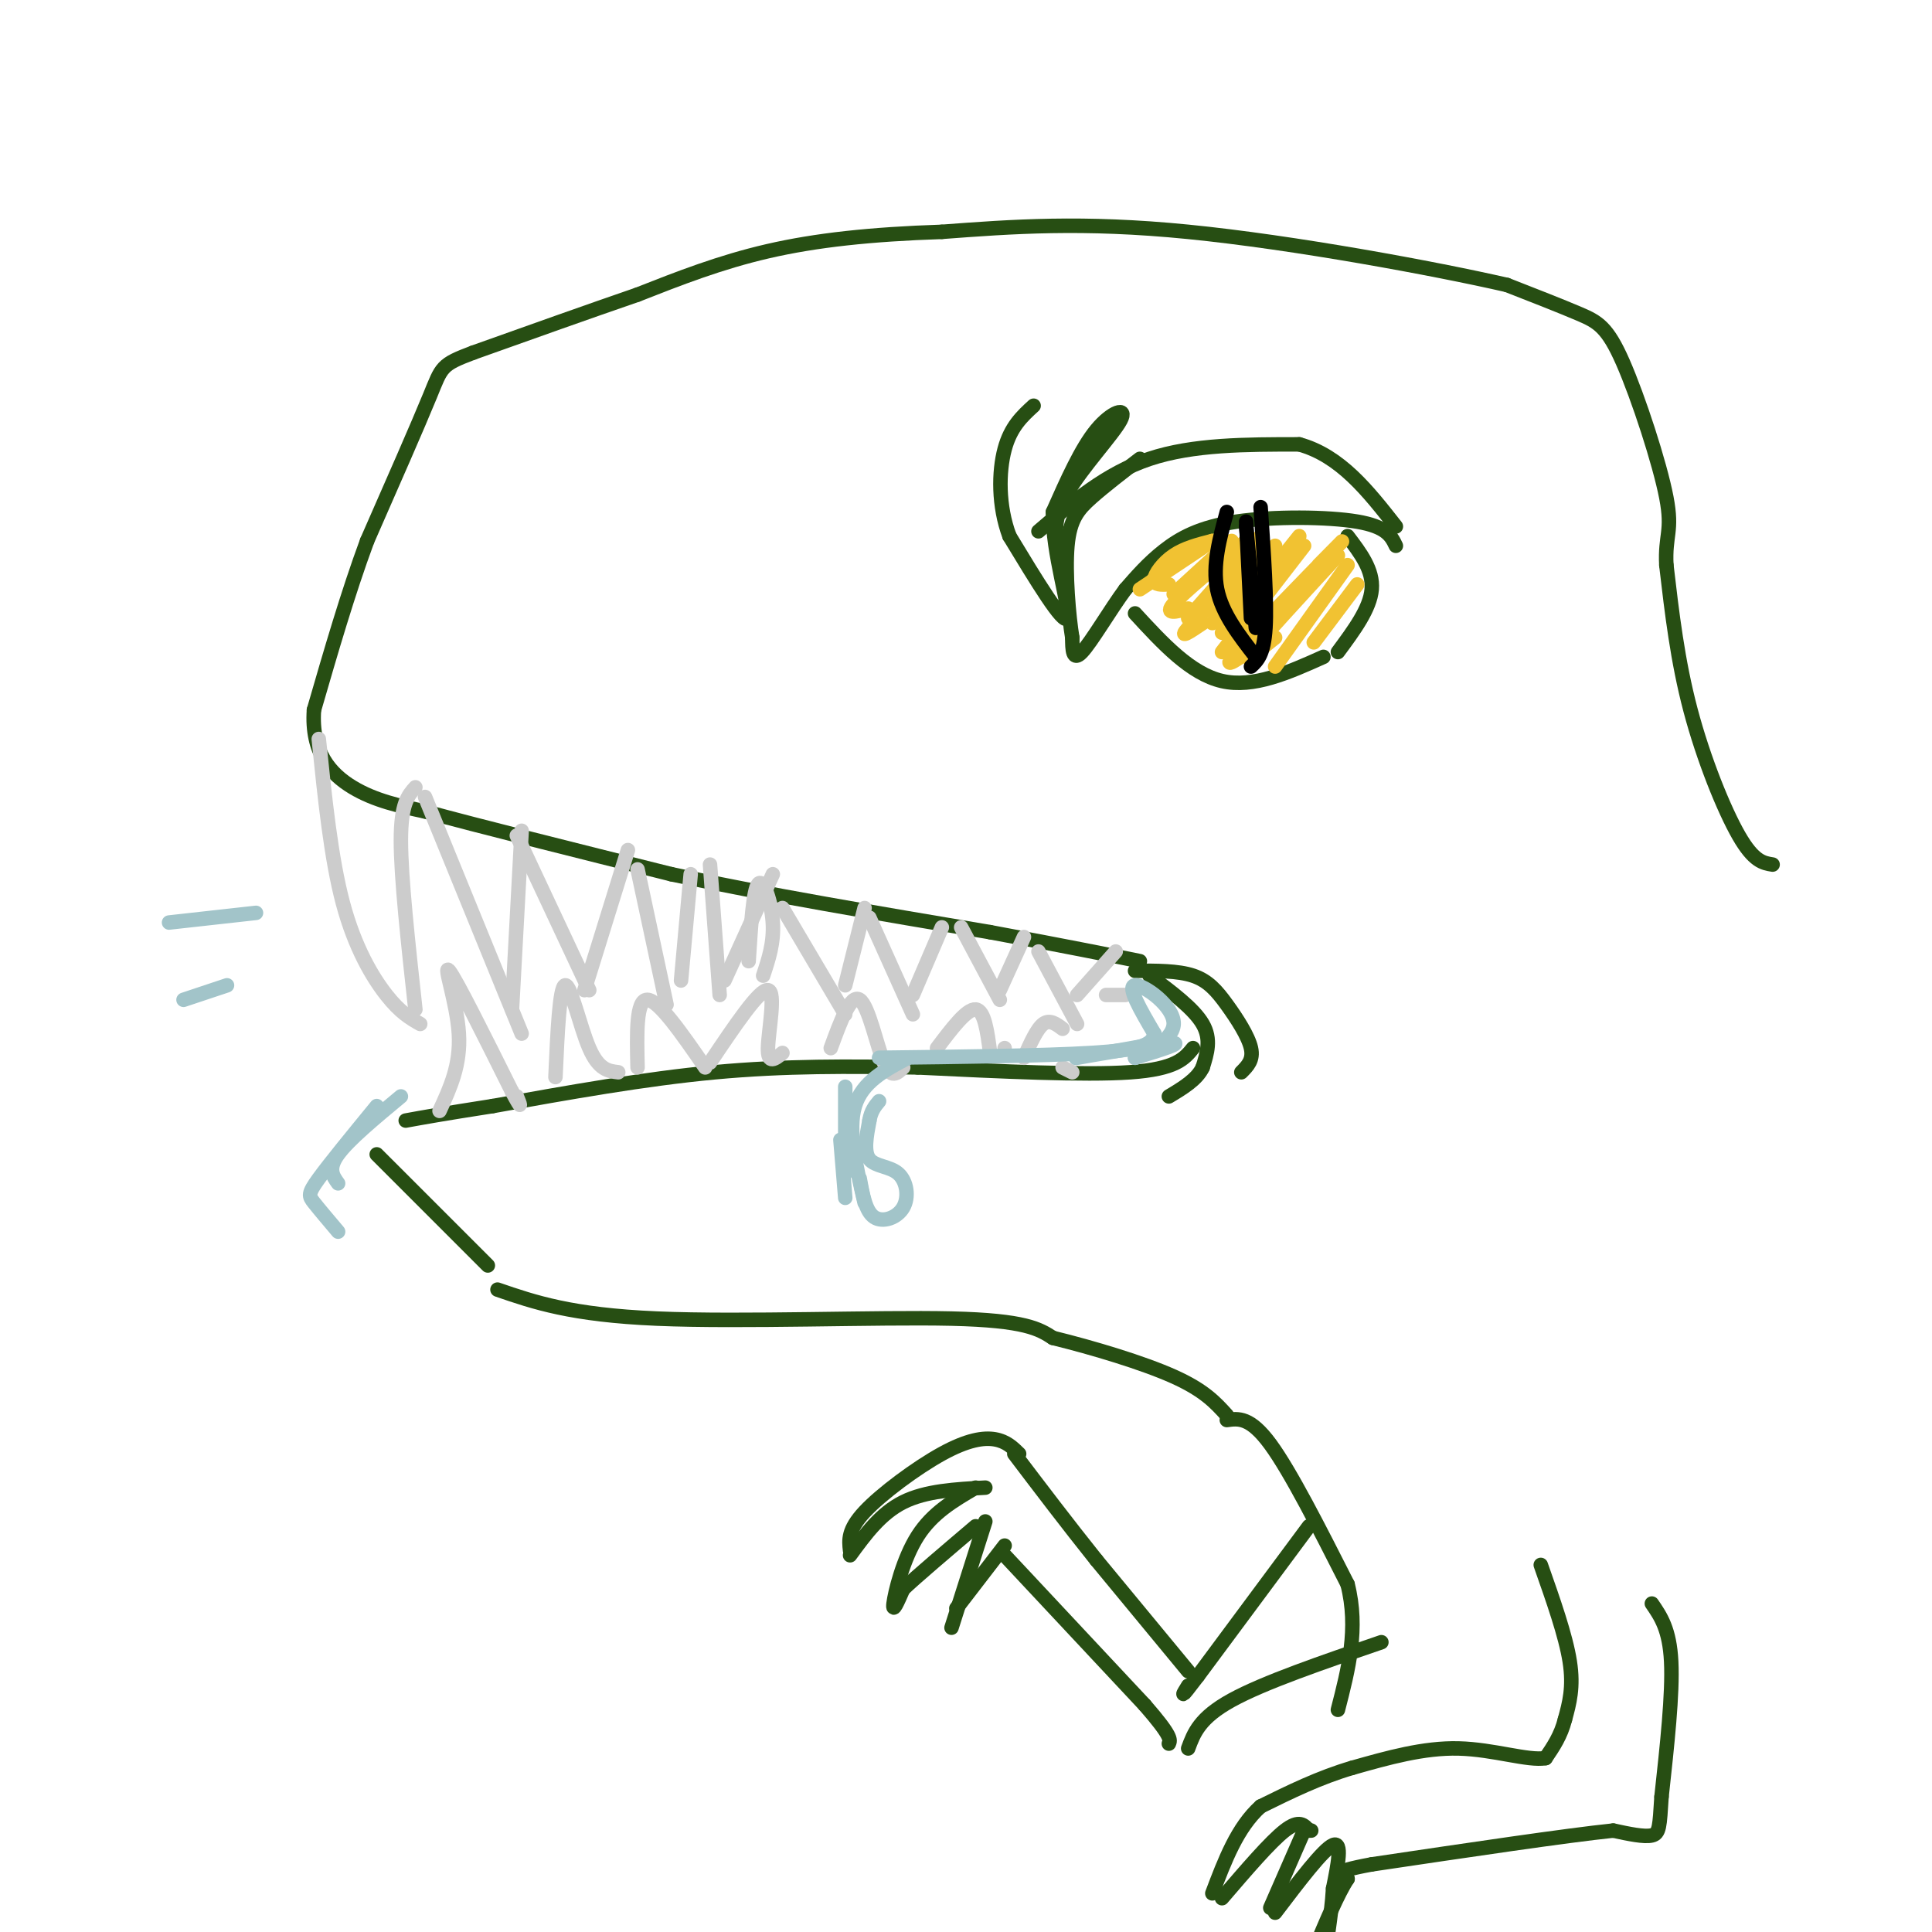 <svg viewBox='0 0 400 400' version='1.1' xmlns='http://www.w3.org/2000/svg' xmlns:xlink='http://www.w3.org/1999/xlink'><g fill='none' stroke='rgb(39,78,19)' stroke-width='3' stroke-linecap='round' stroke-linejoin='round'><path d='M367,179c-1.956,-0.311 -3.911,-0.622 -7,-6c-3.089,-5.378 -7.311,-15.822 -10,-26c-2.689,-10.178 -3.844,-20.089 -5,-30'/><path d='M345,117c-0.324,-6.255 1.367,-6.893 0,-14c-1.367,-7.107 -5.791,-20.683 -9,-28c-3.209,-7.317 -5.203,-8.376 -9,-10c-3.797,-1.624 -9.399,-3.812 -15,-6'/><path d='M312,59c-14.733,-3.378 -44.067,-8.822 -66,-11c-21.933,-2.178 -36.467,-1.089 -51,0'/><path d='M195,48c-14.733,0.489 -26.067,1.711 -36,4c-9.933,2.289 -18.467,5.644 -27,9'/><path d='M132,61c-10.167,3.500 -22.083,7.750 -34,12'/><path d='M98,73c-6.711,2.533 -6.489,2.867 -9,9c-2.511,6.133 -7.756,18.067 -13,30'/><path d='M76,112c-4.000,10.833 -7.500,22.917 -11,35'/><path d='M65,147c-0.600,8.778 3.400,13.222 8,16c4.600,2.778 9.800,3.889 15,5'/><path d='M88,168c11.000,3.000 31.000,8.000 51,13'/><path d='M139,181c19.500,4.167 42.750,8.083 66,12'/><path d='M205,193c16.167,3.000 23.583,4.500 31,6'/><path d='M238,202c4.583,3.417 9.167,6.833 11,10c1.833,3.167 0.917,6.083 0,9'/><path d='M249,221c-1.167,2.500 -4.083,4.250 -7,6'/><path d='M235,201c4.440,-0.018 8.881,-0.036 12,1c3.119,1.036 4.917,3.125 7,6c2.083,2.875 4.452,6.536 5,9c0.548,2.464 -0.726,3.732 -2,5'/><path d='M247,217c-1.750,2.167 -3.500,4.333 -13,5c-9.500,0.667 -26.750,-0.167 -44,-1'/><path d='M190,221c-14.133,-0.244 -27.467,-0.356 -42,1c-14.533,1.356 -30.267,4.178 -46,7'/><path d='M102,229c-10.667,1.667 -14.333,2.333 -18,3'/><path d='M78,239c0.000,0.000 23.000,23.000 23,23'/><path d='M103,267c7.622,2.622 15.244,5.244 33,6c17.756,0.756 45.644,-0.356 61,0c15.356,0.356 18.178,2.178 21,4'/><path d='M218,277c8.333,2.044 18.667,5.156 25,8c6.333,2.844 8.667,5.422 11,8'/><path d='M254,294c2.417,-0.333 4.833,-0.667 9,5c4.167,5.667 10.083,17.333 16,29'/><path d='M279,328c2.333,9.167 0.167,17.583 -2,26'/><path d='M342,332c1.833,2.667 3.667,5.333 4,12c0.333,6.667 -0.833,17.333 -2,28'/><path d='M344,372c-0.400,6.178 -0.400,7.622 -2,8c-1.600,0.378 -4.800,-0.311 -8,-1'/><path d='M334,379c-9.667,1.000 -29.833,4.000 -50,7'/><path d='M284,386c-9.167,1.667 -7.083,2.333 -5,3'/><path d='M279,389c-2.000,3.000 -4.500,9.000 -7,15'/><path d='M319,324c2.583,7.333 5.167,14.667 6,20c0.833,5.333 -0.083,8.667 -1,12'/><path d='M324,356c-0.833,3.333 -2.417,5.667 -4,8'/><path d='M320,364c-3.644,0.622 -10.756,-1.822 -18,-2c-7.244,-0.178 -14.622,1.911 -22,4'/><path d='M280,366c-6.833,2.000 -12.917,5.000 -19,8'/><path d='M261,374c-4.833,4.333 -7.417,11.167 -10,18'/><path d='M253,393c5.000,-5.833 10.000,-11.667 13,-14c3.000,-2.333 4.000,-1.167 5,0'/><path d='M271,379c0.833,0.000 0.417,0.000 0,0'/><path d='M270,379c0.000,0.000 -7.000,16.000 -7,16'/><path d='M264,396c5.000,-6.583 10.000,-13.167 12,-14c2.000,-0.833 1.000,4.083 0,9'/><path d='M276,391c-0.167,3.000 -0.583,6.000 -1,9'/><path d='M271,316c0.000,0.000 -23.000,31.000 -23,31'/><path d='M248,347c-4.167,5.500 -3.083,3.750 -2,2'/><path d='M246,346c0.000,0.000 -19.000,-23.000 -19,-23'/><path d='M227,323c-6.000,-7.500 -11.500,-14.750 -17,-22'/><path d='M211,301c-1.327,-1.298 -2.655,-2.595 -5,-3c-2.345,-0.405 -5.708,0.083 -11,3c-5.292,2.917 -12.512,8.262 -16,12c-3.488,3.738 -3.244,5.869 -3,8'/><path d='M176,322c3.167,-4.333 6.333,-8.667 11,-11c4.667,-2.333 10.833,-2.667 17,-3'/><path d='M202,308c-4.467,2.600 -8.933,5.200 -12,10c-3.067,4.800 -4.733,11.800 -5,14c-0.267,2.200 0.867,-0.400 2,-3'/><path d='M187,329c2.833,-2.667 8.917,-7.833 15,-13'/><path d='M204,315c0.000,0.000 -7.000,22.000 -7,22'/><path d='M198,333c0.000,0.000 10.000,-13.000 10,-13'/><path d='M208,322c0.000,0.000 29.000,31.000 29,31'/><path d='M237,353c5.667,6.500 5.333,7.250 5,8'/><path d='M246,362c1.167,-3.167 2.333,-6.333 9,-10c6.667,-3.667 18.833,-7.833 31,-12'/><path d='M215,110c7.000,-6.000 14.000,-12.000 23,-15c9.000,-3.000 20.000,-3.000 31,-3'/><path d='M269,92c8.500,2.333 14.250,9.667 20,17'/><path d='M289,113c-0.952,-1.982 -1.905,-3.964 -8,-5c-6.095,-1.036 -17.333,-1.125 -25,0c-7.667,1.125 -11.762,3.464 -15,6c-3.238,2.536 -5.619,5.268 -8,8'/><path d='M233,122c-3.156,4.267 -7.044,10.933 -9,13c-1.956,2.067 -1.978,-0.467 -2,-3'/><path d='M222,132c-0.714,-4.262 -1.500,-13.417 -1,-19c0.500,-5.583 2.286,-7.595 5,-10c2.714,-2.405 6.357,-5.202 10,-8'/><path d='M219,114c-0.494,-3.417 -0.988,-6.833 2,-12c2.988,-5.167 9.458,-12.083 11,-15c1.542,-2.917 -1.845,-1.833 -5,2c-3.155,3.833 -6.077,10.417 -9,17'/><path d='M218,106c-0.200,8.289 3.800,20.511 3,22c-0.800,1.489 -6.400,-7.756 -12,-17'/><path d='M209,111c-2.356,-6.244 -2.244,-13.356 -1,-18c1.244,-4.644 3.622,-6.822 6,-9'/><path d='M235,127c5.750,6.250 11.500,12.500 18,14c6.500,1.500 13.750,-1.750 21,-5'/><path d='M277,135c3.333,-4.500 6.667,-9.000 7,-13c0.333,-4.000 -2.333,-7.500 -5,-11'/></g>
<g fill='none' stroke='rgb(241,194,50)' stroke-width='3' stroke-linecap='round' stroke-linejoin='round'><path d='M251,112c0.000,0.000 -15.000,10.000 -15,10'/><path d='M251,112c-2.867,0.733 -5.733,1.467 -8,3c-2.267,1.533 -3.933,3.867 -4,5c-0.067,1.133 1.467,1.067 3,1'/><path d='M255,112c0.000,0.000 -12.000,11.000 -12,11'/><path d='M258,112c-6.500,5.333 -13.000,10.667 -15,13c-2.000,2.333 0.500,1.667 3,1'/><path d='M261,111c0.000,0.000 -15.000,17.000 -15,17'/><path d='M262,114c-6.917,6.750 -13.833,13.500 -16,16c-2.167,2.500 0.417,0.750 3,-1'/><path d='M264,113c0.000,0.000 -13.000,16.000 -13,16'/><path d='M269,111c0.000,0.000 -16.000,20.000 -16,20'/><path d='M270,113c0.000,0.000 -17.000,22.000 -17,22'/><path d='M273,117c3.600,-3.644 7.200,-7.289 3,-3c-4.200,4.289 -16.200,16.511 -20,21c-3.800,4.489 0.600,1.244 5,-2'/><path d='M277,115c-7.917,8.583 -15.833,17.167 -18,20c-2.167,2.833 1.417,-0.083 5,-3'/><path d='M279,117c0.000,0.000 -15.000,21.000 -15,21'/><path d='M281,121c0.000,0.000 -9.000,12.000 -9,12'/></g>
<g fill='none' stroke='rgb(0,0,0)' stroke-width='3' stroke-linecap='round' stroke-linejoin='round'><path d='M254,106c-1.500,5.500 -3.000,11.000 -2,16c1.000,5.000 4.500,9.500 8,14'/><path d='M261,105c0.667,9.750 1.333,19.500 1,25c-0.333,5.500 -1.667,6.750 -3,8'/><path d='M258,109c0.000,0.000 2.000,21.000 2,21'/><path d='M258,108c0.000,0.000 1.000,20.000 1,20'/></g>
<g fill='none' stroke='rgb(204,204,204)' stroke-width='3' stroke-linecap='round' stroke-linejoin='round'><path d='M66,153c1.267,12.378 2.533,24.756 5,34c2.467,9.244 6.133,15.356 9,19c2.867,3.644 4.933,4.822 7,6'/><path d='M86,209c-1.500,-13.667 -3.000,-27.333 -3,-35c0.000,-7.667 1.500,-9.333 3,-11'/><path d='M88,165c0.000,0.000 20.000,49.000 20,49'/><path d='M106,209c0.000,0.000 2.000,-37.000 2,-37'/><path d='M107,173c0.000,0.000 15.000,32.000 15,32'/><path d='M121,205c0.000,0.000 9.000,-29.000 9,-29'/><path d='M132,180c0.000,0.000 6.000,28.000 6,28'/><path d='M141,203c0.000,0.000 2.000,-22.000 2,-22'/><path d='M147,179c0.000,0.000 2.000,27.000 2,27'/><path d='M155,199c0.467,-7.400 0.933,-14.800 2,-16c1.067,-1.200 2.733,3.800 3,8c0.267,4.200 -0.867,7.600 -2,11'/><path d='M150,203c0.000,0.000 10.000,-22.000 10,-22'/><path d='M162,188c0.000,0.000 13.000,22.000 13,22'/><path d='M175,204c0.000,0.000 4.000,-16.000 4,-16'/><path d='M180,190c0.000,0.000 9.000,20.000 9,20'/><path d='M189,206c0.000,0.000 6.000,-14.000 6,-14'/><path d='M199,192c0.000,0.000 8.000,15.000 8,15'/><path d='M207,205c0.000,0.000 5.000,-11.000 5,-11'/><path d='M215,197c0.000,0.000 8.000,15.000 8,15'/><path d='M223,206c0.000,0.000 8.000,-9.000 8,-9'/><path d='M229,206c0.000,0.000 4.000,0.000 4,0'/><path d='M91,230c2.200,-4.756 4.400,-9.511 4,-16c-0.400,-6.489 -3.400,-14.711 -2,-13c1.400,1.711 7.200,13.356 13,25'/><path d='M106,226c2.333,4.333 1.667,2.667 1,1'/><path d='M115,223c0.422,-9.356 0.844,-18.711 2,-19c1.156,-0.289 3.044,8.489 5,13c1.956,4.511 3.978,4.756 6,5'/><path d='M132,221c-0.167,-7.000 -0.333,-14.000 2,-14c2.333,0.000 7.167,7.000 12,14'/><path d='M147,220c5.133,-7.644 10.267,-15.289 12,-15c1.733,0.289 0.067,8.511 0,12c-0.067,3.489 1.467,2.244 3,1'/><path d='M172,217c2.067,-5.644 4.133,-11.289 6,-10c1.867,1.289 3.533,9.511 5,13c1.467,3.489 2.733,2.244 4,1'/><path d='M194,217c3.083,-4.083 6.167,-8.167 8,-8c1.833,0.167 2.417,4.583 3,9'/><path d='M208,217c0.000,0.000 0.000,1.000 0,1'/><path d='M212,219c1.333,-3.000 2.667,-6.000 4,-7c1.333,-1.000 2.667,0.000 4,1'/><path d='M220,221c0.000,0.000 2.000,1.000 2,1'/></g>
<g fill='none' stroke='rgb(162,196,201)' stroke-width='3' stroke-linecap='round' stroke-linejoin='round'><path d='M240,216c-9.444,1.667 -18.889,3.333 -17,3c1.889,-0.333 15.111,-2.667 19,-3c3.889,-0.333 -1.556,1.333 -7,3'/><path d='M235,219c1.250,-0.524 7.875,-3.333 8,-7c0.125,-3.667 -6.250,-8.190 -8,-8c-1.750,0.190 1.125,5.095 4,10'/><path d='M239,214c-0.311,2.400 -3.089,3.400 -13,4c-9.911,0.600 -26.956,0.800 -44,1'/><path d='M175,225c0.000,0.000 0.000,18.000 0,18'/><path d='M174,236c0.000,0.000 1.000,12.000 1,12'/><path d='M188,219c-4.750,2.500 -9.500,5.000 -11,10c-1.500,5.000 0.250,12.500 2,20'/><path d='M178,244c0.606,3.407 1.212,6.813 3,8c1.788,1.187 4.758,0.153 6,-2c1.242,-2.153 0.758,-5.426 -1,-7c-1.758,-1.574 -4.788,-1.450 -6,-3c-1.212,-1.550 -0.606,-4.775 0,-8'/><path d='M180,232c0.333,-2.000 1.167,-3.000 2,-4'/><path d='M78,229c-4.844,5.911 -9.689,11.822 -12,15c-2.311,3.178 -2.089,3.622 -1,5c1.089,1.378 3.044,3.689 5,6'/><path d='M70,245c-1.083,-1.500 -2.167,-3.000 0,-6c2.167,-3.000 7.583,-7.500 13,-12'/><path d='M53,189c0.000,0.000 -18.000,2.000 -18,2'/><path d='M47,204c0.000,0.000 -9.000,3.000 -9,3'/></g>
</svg>